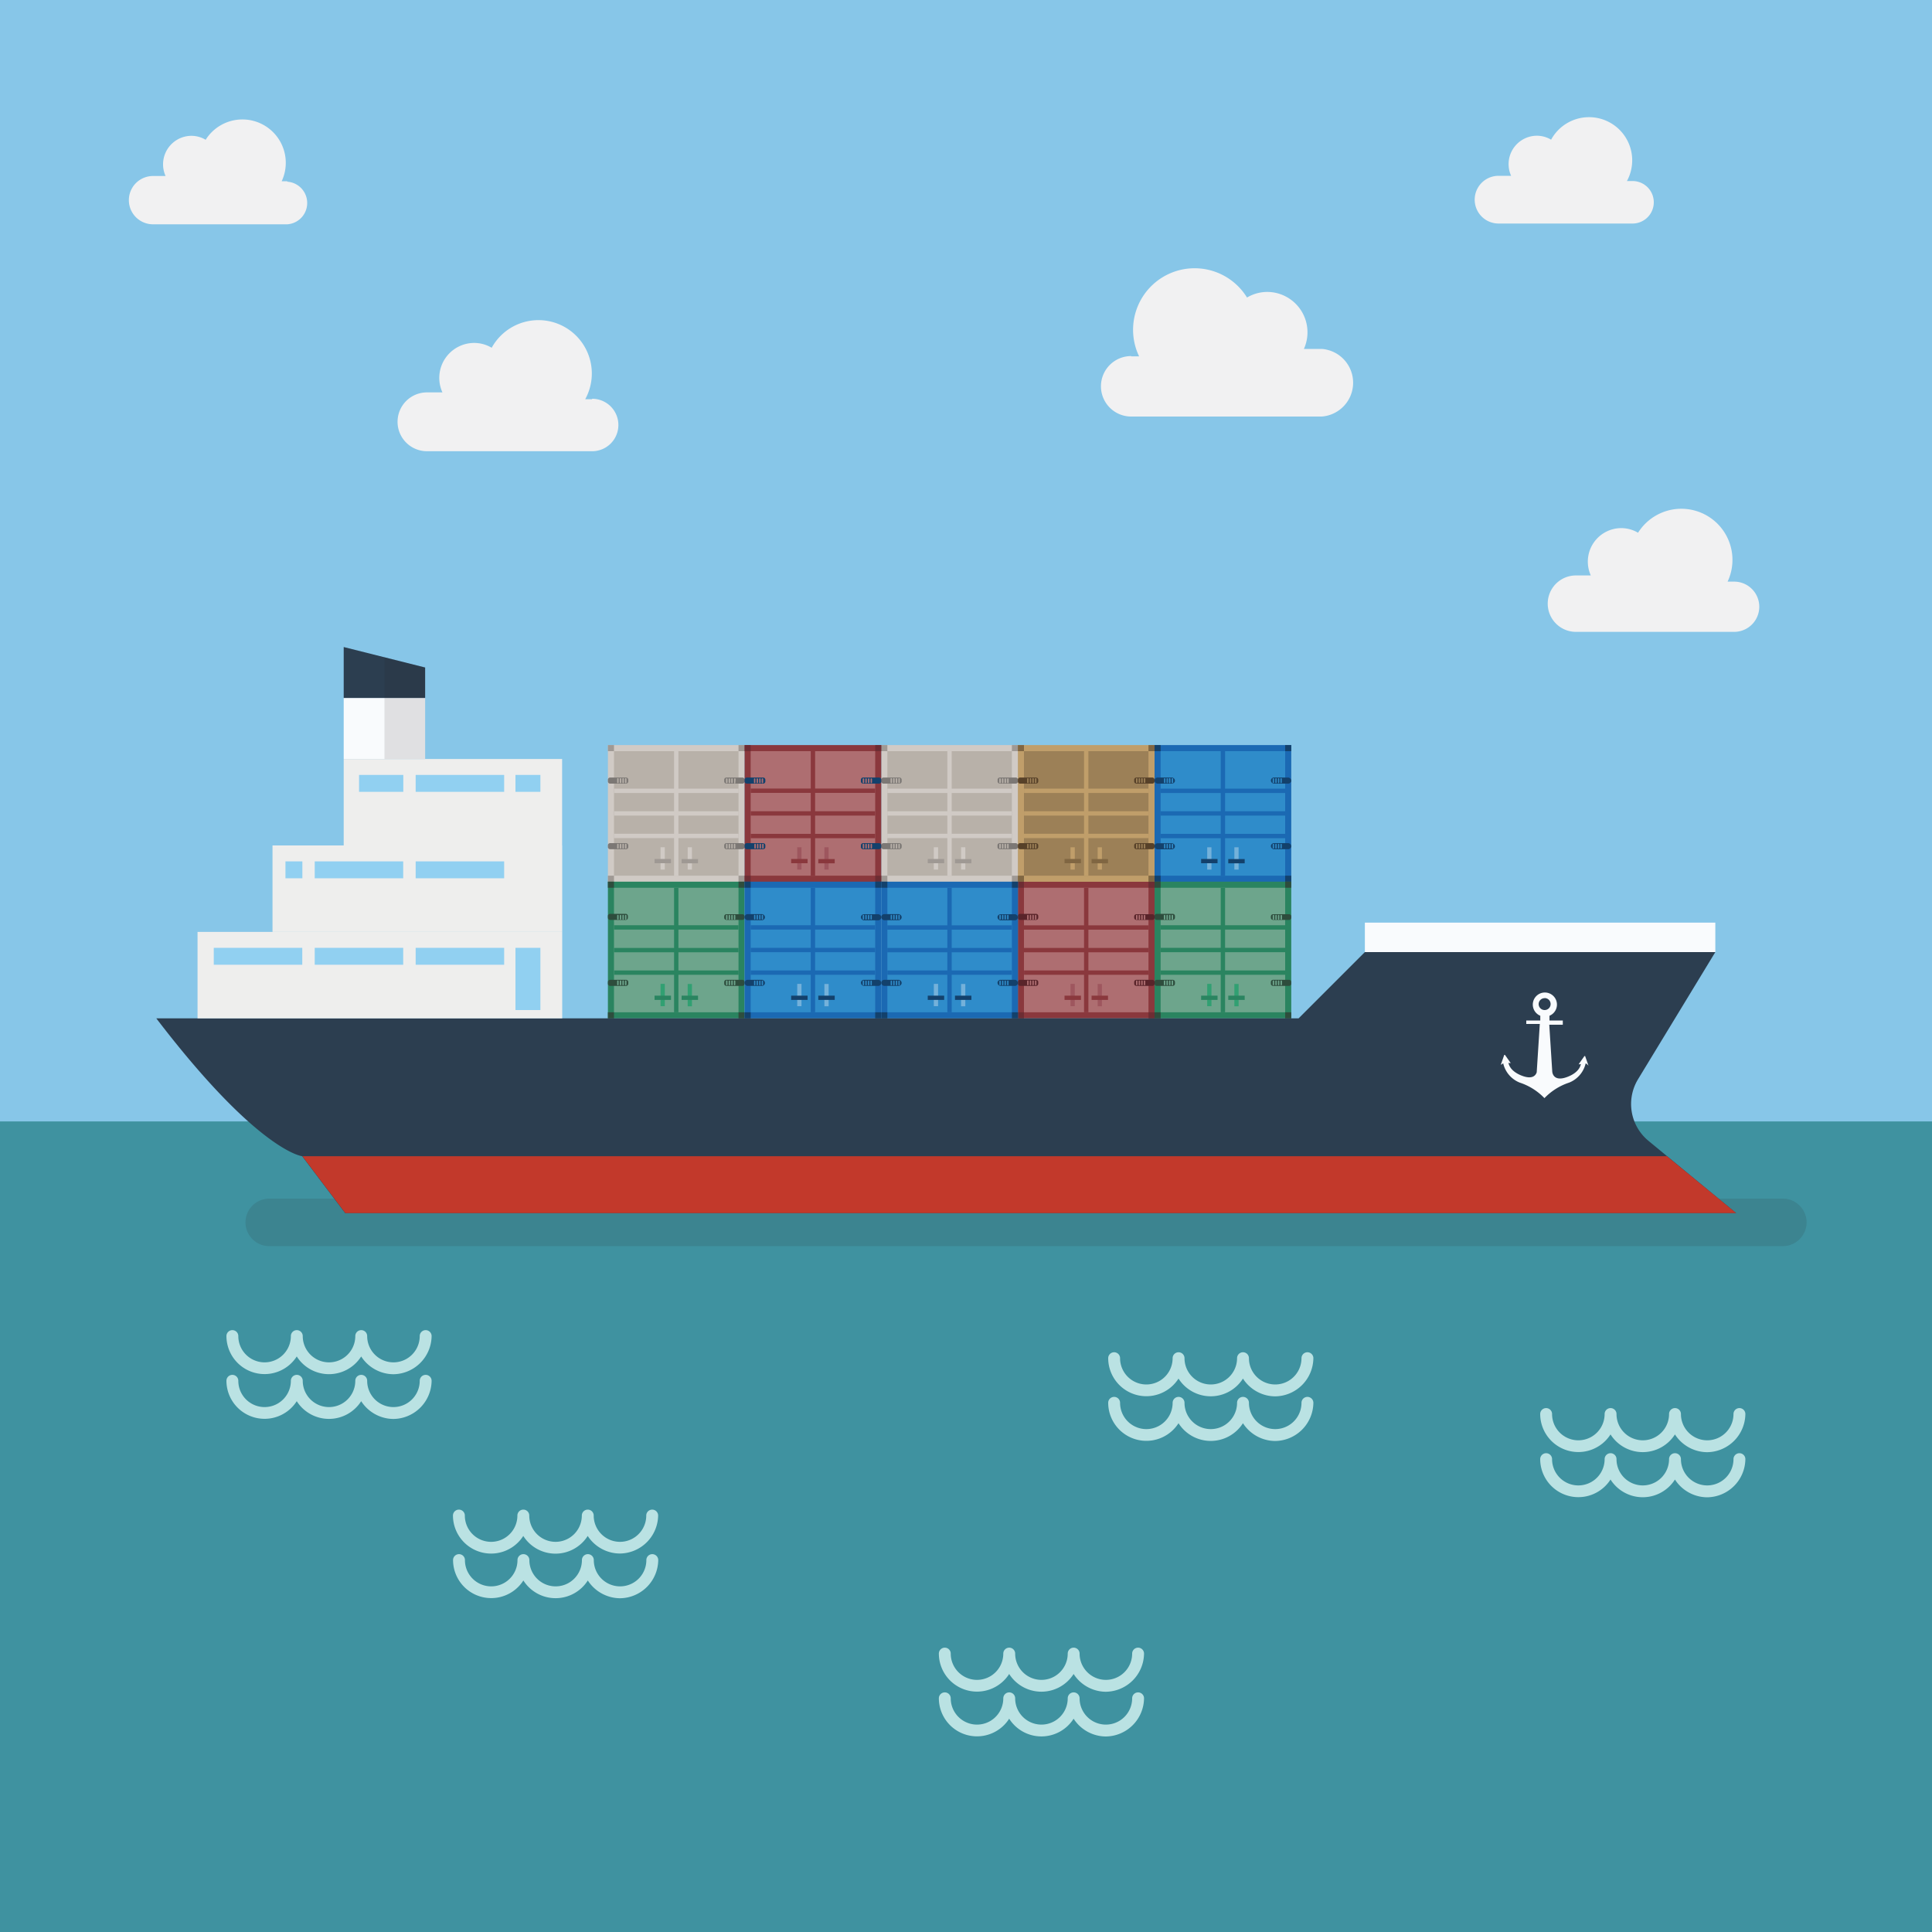 <svg id="レイヤー_1" data-name="レイヤー 1" xmlns="http://www.w3.org/2000/svg" viewBox="0 0 200 200"><defs><style>.cls-1{fill:#87c6e8;}.cls-2{fill:#3f92a0;}.cls-3{fill:#221f1f;opacity:0.12;}.cls-4{fill:#d0cac5;}.cls-5{fill:#b8b1a9;}.cls-6{fill:#9f9994;}.cls-7{fill:#7c7875;}.cls-8{fill:#8a383d;}.cls-9{fill:#ae6e71;}.cls-10{fill:#6d2d33;}.cls-11{fill:#13416c;}.cls-12{fill:#9e565e;}.cls-13{fill:#59242a;}.cls-14{fill:#c09e6a;}.cls-15{fill:#9c8057;}.cls-16{fill:#806642;}.cls-17{fill:#574129;}.cls-18{fill:#1b69b3;}.cls-19{fill:#2f8cca;}.cls-20{fill:#74b1da;}.cls-21{fill:#2a8460;}.cls-22{fill:#6da58c;}.cls-23{fill:#2e4d3d;}.cls-24{fill:#31a072;}.cls-25{fill:#2c3e50;}.cls-26{fill:#c2392b;}.cls-27{fill:#f9fbfd;}.cls-28{fill:#eeeeed;}.cls-29{fill:#91d0f1;}.cls-30{fill:#bae2e3;}.cls-31{fill:#f1f1f2;}</style></defs><title>carrier</title><rect class="cls-1" width="200" height="200"/><rect class="cls-2" y="116.09" width="200" height="83.91"/><path class="cls-3" d="M27.87,129H184.56a2.47,2.47,0,0,0,2.46-2.46h0a2.47,2.47,0,0,0-2.46-2.46H27.87a2.47,2.47,0,0,0-2.46,2.46h0A2.47,2.47,0,0,0,27.87,129Z"/><rect class="cls-4" x="62.93" y="77.13" width="14.15" height="14.15"/><rect class="cls-5" x="63.56" y="77.76" width="12.89" height="12.89"/><rect class="cls-4" x="69.78" y="77.76" width="0.45" height="12.89"/><rect class="cls-4" x="69.78" y="77.76" width="0.45" height="12.89" transform="translate(-14.19 154.21) rotate(-90)"/><rect class="cls-4" x="69.78" y="75.42" width="0.45" height="12.89" transform="translate(-11.85 151.87) rotate(-90)"/><rect class="cls-4" x="69.78" y="80.1" width="0.45" height="12.89" transform="translate(156.55 16.53) rotate(90)"/><rect class="cls-6" x="76.45" y="90.65" width="0.63" height="0.63"/><rect class="cls-6" x="62.93" y="77.13" width="0.63" height="0.63"/><rect class="cls-6" x="76.45" y="77.13" width="0.63" height="0.63"/><rect class="cls-6" x="62.93" y="90.65" width="0.63" height="0.63"/><path class="cls-7" d="M76.85,80.49H75.2a.23.23,0,0,0-.23.23v.17a.23.23,0,0,0,.23.23h1.65a.23.23,0,0,0,.23-.23v-.17A.23.23,0,0,0,76.85,80.49ZM75.31,81a.07.07,0,0,1-.15,0v-.35a.07.07,0,0,1,.15,0Zm.27,0a.07.07,0,0,1-.15,0v-.35a.07.07,0,0,1,.15,0Zm.27,0a.07.07,0,0,1-.15,0v-.35a.07.07,0,0,1,.15,0Zm.27,0A.07.07,0,1,1,76,81v-.35a.07.07,0,1,1,.15,0Z"/><path class="cls-7" d="M77.08,87.68v-.17a.23.23,0,0,0-.23-.23H75.2a.23.23,0,0,0-.23.23v.17a.23.23,0,0,0,.23.23h1.65A.23.23,0,0,0,77.08,87.68Zm-1.77.09a.07.07,0,0,1-.15,0v-.35a.07.07,0,0,1,.15,0Zm.27,0a.07.07,0,0,1-.15,0v-.35a.07.07,0,0,1,.15,0Zm.27,0a.07.07,0,0,1-.15,0v-.35a.07.07,0,0,1,.15,0Zm.27,0a.07.07,0,1,1-.15,0v-.35a.07.07,0,0,1,.15,0Z"/><path class="cls-7" d="M62.93,80.72v.17a.23.23,0,0,0,.23.23h1.65a.23.23,0,0,0,.23-.23v-.17a.23.23,0,0,0-.23-.23H63.16A.23.23,0,0,0,62.93,80.72Zm1.77-.09a.07.07,0,0,1,.15,0V81a.07.07,0,0,1-.15,0Zm-.27,0a.07.07,0,0,1,.15,0V81a.07.07,0,0,1-.15,0Zm-.27,0a.07.07,0,0,1,.15,0V81a.07.07,0,0,1-.15,0Zm-.27,0a.07.07,0,1,1,.15,0V81a.07.07,0,1,1-.15,0Z"/><path class="cls-7" d="M63.16,87.91h1.65a.23.23,0,0,0,.23-.23v-.17a.23.23,0,0,0-.23-.23H63.16a.23.23,0,0,0-.23.23v.17A.23.23,0,0,0,63.16,87.91Zm1.54-.49a.07.07,0,0,1,.15,0v.35a.07.07,0,0,1-.15,0Zm-.27,0a.07.07,0,0,1,.15,0v.35a.07.07,0,0,1-.15,0Zm-.27,0a.07.07,0,0,1,.15,0v.35a.07.07,0,0,1-.15,0Zm-.27,0a.07.07,0,0,1,.15,0v.35a.07.07,0,1,1-.15,0Z"/><rect class="cls-4" x="71.19" y="87.71" width="0.44" height="2.31"/><rect class="cls-6" x="70.56" y="88.93" width="1.7" height="0.44"/><rect class="cls-4" x="68.39" y="87.71" width="0.44" height="2.31" transform="translate(137.21 177.73) rotate(180)"/><rect class="cls-6" x="67.75" y="88.93" width="1.7" height="0.44" transform="translate(137.21 178.29) rotate(180)"/><rect class="cls-4" x="91.23" y="77.13" width="14.15" height="14.15"/><rect class="cls-5" x="91.86" y="77.76" width="12.89" height="12.89"/><rect class="cls-4" x="98.07" y="77.76" width="0.45" height="12.89"/><rect class="cls-4" x="98.07" y="77.76" width="0.45" height="12.89" transform="translate(14.1 182.5) rotate(-90)"/><rect class="cls-4" x="98.07" y="75.42" width="0.45" height="12.89" transform="translate(16.44 180.16) rotate(-90)"/><rect class="cls-4" x="98.07" y="80.1" width="0.45" height="12.89" transform="translate(184.84 -11.76) rotate(90)"/><rect class="cls-6" x="104.75" y="90.65" width="0.63" height="0.63"/><rect class="cls-6" x="91.23" y="77.13" width="0.63" height="0.63"/><rect class="cls-6" x="104.75" y="77.13" width="0.63" height="0.63"/><rect class="cls-6" x="91.23" y="90.65" width="0.63" height="0.63"/><path class="cls-7" d="M105.15,80.49h-1.65a.23.23,0,0,0-.23.23v.17a.23.23,0,0,0,.23.23h1.65a.23.23,0,0,0,.23-.23v-.17A.23.23,0,0,0,105.15,80.49ZM103.6,81a.07.07,0,0,1-.15,0v-.35a.07.07,0,0,1,.15,0Zm.27,0a.07.07,0,0,1-.15,0v-.35a.07.07,0,0,1,.15,0Zm.27,0a.07.07,0,0,1-.15,0v-.35a.07.07,0,0,1,.15,0Zm.27,0a.07.07,0,1,1-.15,0v-.35a.07.07,0,1,1,.15,0Z"/><path class="cls-7" d="M105.37,87.68v-.17a.23.23,0,0,0-.23-.23h-1.65a.23.23,0,0,0-.23.23v.17a.23.23,0,0,0,.23.23h1.65A.23.23,0,0,0,105.37,87.68Zm-1.77.09a.07.07,0,0,1-.15,0v-.35a.07.07,0,0,1,.15,0Zm.27,0a.07.07,0,0,1-.15,0v-.35a.07.07,0,0,1,.15,0Zm.27,0a.07.07,0,0,1-.15,0v-.35a.07.07,0,0,1,.15,0Zm.27,0a.07.07,0,1,1-.15,0v-.35a.07.07,0,1,1,.15,0Z"/><path class="cls-7" d="M91.23,80.72v.17a.23.23,0,0,0,.23.23h1.65a.23.23,0,0,0,.23-.23v-.17a.23.23,0,0,0-.23-.23H91.46A.23.23,0,0,0,91.23,80.72ZM93,80.63a.07.07,0,0,1,.15,0V81A.07.07,0,0,1,93,81Zm-.27,0a.07.07,0,0,1,.15,0V81a.07.07,0,0,1-.15,0Zm-.27,0a.07.07,0,0,1,.15,0V81a.07.07,0,0,1-.15,0Zm-.27,0a.07.07,0,1,1,.15,0V81a.07.07,0,1,1-.15,0Z"/><path class="cls-7" d="M91.46,87.91h1.65a.23.23,0,0,0,.23-.23v-.17a.23.23,0,0,0-.23-.23H91.46a.23.23,0,0,0-.23.23v.17A.23.23,0,0,0,91.46,87.91ZM93,87.42a.07.07,0,0,1,.15,0v.35a.07.07,0,0,1-.15,0Zm-.27,0a.07.07,0,0,1,.15,0v.35a.07.07,0,0,1-.15,0Zm-.27,0a.07.07,0,0,1,.15,0v.35a.07.07,0,0,1-.15,0Zm-.27,0a.07.07,0,0,1,.15,0v.35a.07.07,0,1,1-.15,0Z"/><rect class="cls-4" x="99.49" y="87.71" width="0.44" height="2.31"/><rect class="cls-6" x="98.86" y="88.93" width="1.7" height="0.44"/><rect class="cls-4" x="96.68" y="87.71" width="0.44" height="2.31" transform="translate(193.79 177.73) rotate(180)"/><rect class="cls-6" x="96.05" y="88.93" width="1.7" height="0.44" transform="translate(193.79 178.29) rotate(180)"/><rect class="cls-8" x="77.08" y="77.13" width="14.15" height="14.15"/><rect class="cls-9" x="77.71" y="77.76" width="12.89" height="12.89"/><rect class="cls-8" x="83.93" y="77.76" width="0.45" height="12.89"/><rect class="cls-8" x="83.93" y="77.76" width="0.45" height="12.89" transform="translate(-0.05 168.36) rotate(-90)"/><rect class="cls-8" x="83.93" y="75.42" width="0.45" height="12.89" transform="translate(2.29 166.01) rotate(-90)"/><rect class="cls-8" x="83.93" y="80.1" width="0.45" height="12.89" transform="translate(170.7 2.39) rotate(90)"/><rect class="cls-10" x="90.6" y="90.65" width="0.63" height="0.63"/><rect class="cls-10" x="77.08" y="77.13" width="0.63" height="0.63"/><rect class="cls-10" x="90.6" y="77.13" width="0.63" height="0.63"/><rect class="cls-10" x="77.08" y="90.65" width="0.63" height="0.63"/><path class="cls-11" d="M91,80.49H89.35a.23.23,0,0,0-.23.23v.17a.23.23,0,0,0,.23.23H91a.23.23,0,0,0,.23-.23v-.17A.23.23,0,0,0,91,80.49ZM89.46,81a.07.07,0,0,1-.15,0v-.35a.07.07,0,0,1,.15,0Zm.27,0a.07.07,0,0,1-.15,0v-.35a.07.07,0,0,1,.15,0ZM90,81a.07.07,0,0,1-.15,0v-.35a.07.07,0,0,1,.15,0Zm.27,0a.07.07,0,1,1-.15,0v-.35a.07.07,0,1,1,.15,0Z"/><path class="cls-11" d="M91,87.28H89.35a.23.23,0,0,0-.23.23v.17a.23.23,0,0,0,.23.23H91a.23.23,0,0,0,.23-.23v-.17A.23.23,0,0,0,91,87.28Zm-1.54.49a.07.07,0,1,1-.15,0v-.35a.07.07,0,0,1,.15,0Zm.27,0a.07.07,0,1,1-.15,0v-.35a.07.07,0,0,1,.15,0Zm.27,0a.07.07,0,1,1-.15,0v-.35a.07.07,0,1,1,.15,0Zm.27,0a.07.07,0,1,1-.15,0v-.35a.07.07,0,1,1,.15,0Z"/><path class="cls-11" d="M79,80.49H77.31a.23.23,0,0,0-.23.23v.17a.23.23,0,0,0,.23.23H79a.23.23,0,0,0,.23-.23v-.17A.23.23,0,0,0,79,80.49ZM78.2,81a.07.07,0,0,1-.15,0v-.35a.07.07,0,0,1,.15,0Zm.27,0a.07.07,0,1,1-.15,0v-.35a.07.07,0,1,1,.15,0Zm.27,0a.07.07,0,1,1-.15,0v-.35a.07.07,0,1,1,.15,0ZM79,81a.07.07,0,0,1-.15,0v-.35a.07.07,0,0,1,.15,0Z"/><path class="cls-11" d="M79,87.28H77.31a.23.23,0,0,0-.23.23v.17a.23.23,0,0,0,.23.23H79a.23.23,0,0,0,.23-.23v-.17A.23.23,0,0,0,79,87.28Zm-.76.49a.07.07,0,1,1-.15,0v-.35a.07.07,0,0,1,.15,0Zm.27,0a.07.07,0,1,1-.15,0v-.35a.07.07,0,1,1,.15,0Zm.27,0a.07.07,0,1,1-.15,0v-.35a.07.07,0,1,1,.15,0Zm.27,0a.07.07,0,1,1-.15,0v-.35a.07.07,0,0,1,.15,0Z"/><rect class="cls-12" x="85.34" y="87.71" width="0.44" height="2.31"/><rect class="cls-8" x="84.71" y="88.93" width="1.7" height="0.44"/><rect class="cls-12" x="82.53" y="87.71" width="0.44" height="2.31" transform="translate(165.5 177.73) rotate(180)"/><rect class="cls-8" x="81.9" y="88.93" width="1.7" height="0.44" transform="translate(165.5 178.29) rotate(180)"/><rect class="cls-8" x="105.37" y="91.27" width="14.15" height="14.15"/><rect class="cls-9" x="106" y="91.9" width="12.89" height="12.89"/><rect class="cls-8" x="112.22" y="91.9" width="0.45" height="12.89"/><rect class="cls-8" x="112.22" y="91.9" width="0.45" height="12.89" transform="translate(14.1 210.8) rotate(-90)"/><rect class="cls-8" x="112.22" y="89.56" width="0.45" height="12.89" transform="translate(16.44 208.46) rotate(-90)"/><rect class="cls-8" x="112.22" y="94.24" width="0.45" height="12.89" transform="translate(213.14 -11.76) rotate(90)"/><rect class="cls-10" x="118.89" y="104.79" width="0.63" height="0.63"/><rect class="cls-10" x="105.37" y="91.27" width="0.63" height="0.63"/><rect class="cls-10" x="118.89" y="91.27" width="0.63" height="0.63"/><rect class="cls-10" x="105.37" y="104.79" width="0.63" height="0.63"/><path class="cls-13" d="M119.29,94.64h-1.65a.23.23,0,0,0-.23.23V95a.23.23,0,0,0,.23.23h1.65a.23.23,0,0,0,.23-.23v-.17A.23.23,0,0,0,119.29,94.64Zm-1.54.49a.07.07,0,0,1-.15,0v-.35a.07.07,0,0,1,.15,0Zm.27,0a.07.07,0,0,1-.15,0v-.35a.07.07,0,0,1,.15,0Zm.27,0a.07.07,0,0,1-.15,0v-.35a.07.07,0,0,1,.15,0Zm.27,0a.07.07,0,1,1-.15,0v-.35a.07.07,0,1,1,.15,0Z"/><path class="cls-13" d="M119.52,101.83v-.17a.23.23,0,0,0-.23-.23h-1.65a.23.23,0,0,0-.23.23v.17a.23.23,0,0,0,.23.23h1.65A.23.23,0,0,0,119.52,101.83Zm-1.77.09a.07.07,0,0,1-.15,0v-.35a.07.07,0,0,1,.15,0Zm.27,0a.07.07,0,0,1-.15,0v-.35a.07.07,0,0,1,.15,0Zm.27,0a.07.07,0,0,1-.15,0v-.35a.07.07,0,0,1,.15,0Zm.27,0a.07.07,0,1,1-.15,0v-.35a.07.07,0,1,1,.15,0Z"/><path class="cls-13" d="M105.37,94.87V95a.23.23,0,0,0,.23.23h1.65a.23.23,0,0,0,.23-.23v-.17a.23.23,0,0,0-.23-.23H105.6A.23.23,0,0,0,105.37,94.87Zm1.77-.09a.07.07,0,0,1,.15,0v.35a.07.07,0,0,1-.15,0Zm-.27,0a.07.07,0,0,1,.15,0v.35a.07.07,0,0,1-.15,0Zm-.27,0a.07.07,0,0,1,.15,0v.35a.07.07,0,0,1-.15,0Zm-.27,0a.07.07,0,0,1,.15,0v.35a.07.07,0,0,1-.15,0Z"/><path class="cls-13" d="M105.6,102.06h1.65a.23.23,0,0,0,.23-.23v-.17a.23.23,0,0,0-.23-.23H105.6a.23.23,0,0,0-.23.23v.17A.23.23,0,0,0,105.6,102.06Zm1.54-.49a.07.07,0,0,1,.15,0v.35a.07.07,0,0,1-.15,0Zm-.27,0a.07.07,0,0,1,.15,0v.35a.07.07,0,0,1-.15,0Zm-.27,0a.07.07,0,0,1,.15,0v.35a.07.07,0,0,1-.15,0Zm-.27,0a.07.07,0,1,1,.15,0v.35a.07.07,0,1,1-.15,0Z"/><rect class="cls-12" x="113.63" y="101.86" width="0.44" height="2.31"/><rect class="cls-8" x="113" y="103.07" width="1.7" height="0.44"/><rect class="cls-12" x="110.83" y="101.86" width="0.44" height="2.31" transform="translate(222.09 206.02) rotate(180)"/><rect class="cls-8" x="110.19" y="103.07" width="1.7" height="0.44" transform="translate(222.09 206.58) rotate(180)"/><rect class="cls-14" x="105.37" y="77.13" width="14.15" height="14.15"/><rect class="cls-15" x="106" y="77.76" width="12.89" height="12.89"/><rect class="cls-14" x="112.22" y="77.76" width="0.45" height="12.89"/><rect class="cls-14" x="112.22" y="77.76" width="0.45" height="12.89" transform="translate(28.25 196.65) rotate(-90)"/><rect class="cls-14" x="112.22" y="75.42" width="0.45" height="12.89" transform="translate(30.59 194.31) rotate(-90)"/><rect class="cls-14" x="112.22" y="80.1" width="0.45" height="12.89" transform="translate(198.99 -25.91) rotate(90)"/><rect class="cls-16" x="118.89" y="90.65" width="0.63" height="0.63"/><rect class="cls-16" x="105.37" y="77.13" width="0.63" height="0.63"/><rect class="cls-16" x="118.89" y="77.13" width="0.63" height="0.63"/><rect class="cls-16" x="105.37" y="90.65" width="0.63" height="0.63"/><path class="cls-17" d="M119.29,80.49h-1.65a.23.23,0,0,0-.23.23v.17a.23.23,0,0,0,.23.23h1.65a.23.23,0,0,0,.23-.23v-.17A.23.23,0,0,0,119.29,80.49Zm-1.54.49a.07.07,0,0,1-.15,0v-.35a.07.07,0,0,1,.15,0Zm.27,0a.07.07,0,0,1-.15,0v-.35a.07.07,0,0,1,.15,0Zm.27,0a.07.07,0,0,1-.15,0v-.35a.07.07,0,0,1,.15,0Zm.27,0a.07.07,0,1,1-.15,0v-.35a.07.07,0,1,1,.15,0Z"/><path class="cls-17" d="M119.52,87.68v-.17a.23.23,0,0,0-.23-.23h-1.65a.23.23,0,0,0-.23.23v.17a.23.23,0,0,0,.23.23h1.65A.23.23,0,0,0,119.52,87.68Zm-1.77.09a.07.07,0,0,1-.15,0v-.35a.07.07,0,0,1,.15,0Zm.27,0a.07.07,0,0,1-.15,0v-.35a.07.07,0,0,1,.15,0Zm.27,0a.07.07,0,0,1-.15,0v-.35a.07.07,0,0,1,.15,0Zm.27,0a.07.07,0,1,1-.15,0v-.35a.07.07,0,0,1,.15,0Z"/><path class="cls-17" d="M105.37,80.72v.17a.23.23,0,0,0,.23.23h1.65a.23.23,0,0,0,.23-.23v-.17a.23.23,0,0,0-.23-.23H105.6A.23.23,0,0,0,105.37,80.72Zm1.77-.09a.07.07,0,0,1,.15,0V81a.07.07,0,0,1-.15,0Zm-.27,0a.07.07,0,0,1,.15,0V81a.07.07,0,0,1-.15,0Zm-.27,0a.07.07,0,0,1,.15,0V81a.07.07,0,0,1-.15,0Zm-.27,0a.07.07,0,1,1,.15,0V81a.07.07,0,1,1-.15,0Z"/><path class="cls-17" d="M105.6,87.91h1.65a.23.23,0,0,0,.23-.23v-.17a.23.23,0,0,0-.23-.23H105.6a.23.23,0,0,0-.23.23v.17A.23.23,0,0,0,105.6,87.91Zm1.54-.49a.07.07,0,0,1,.15,0v.35a.07.07,0,0,1-.15,0Zm-.27,0a.07.07,0,0,1,.15,0v.35a.07.07,0,0,1-.15,0Zm-.27,0a.07.07,0,0,1,.15,0v.35a.07.07,0,0,1-.15,0Zm-.27,0a.07.07,0,0,1,.15,0v.35a.07.07,0,1,1-.15,0Z"/><rect class="cls-14" x="113.63" y="87.71" width="0.44" height="2.31"/><rect class="cls-16" x="113" y="88.93" width="1.7" height="0.44"/><rect class="cls-14" x="110.83" y="87.71" width="0.44" height="2.31" transform="translate(222.09 177.73) rotate(180)"/><rect class="cls-16" x="110.19" y="88.93" width="1.7" height="0.44" transform="translate(222.09 178.29) rotate(180)"/><rect class="cls-18" x="119.52" y="77.13" width="14.15" height="14.15"/><rect class="cls-19" x="120.15" y="77.76" width="12.89" height="12.89"/><rect class="cls-18" x="126.37" y="77.76" width="0.45" height="12.89"/><rect class="cls-18" x="126.37" y="77.76" width="0.45" height="12.89" transform="translate(42.39 210.8) rotate(-90)"/><rect class="cls-18" x="126.37" y="75.42" width="0.45" height="12.89" transform="translate(44.73 208.46) rotate(-90)"/><rect class="cls-18" x="126.37" y="80.1" width="0.45" height="12.89" transform="translate(213.14 -40.05) rotate(90)"/><rect class="cls-11" x="133.04" y="90.65" width="0.63" height="0.63"/><rect class="cls-11" x="119.52" y="77.13" width="0.63" height="0.63"/><rect class="cls-11" x="133.04" y="77.13" width="0.63" height="0.63"/><rect class="cls-11" x="119.52" y="90.65" width="0.63" height="0.63"/><rect class="cls-11" x="131.56" y="80.49" width="2.11" height="0.63" rx="0.31" ry="0.31"/><path class="cls-19" d="M131.82,80.56h0a.07.07,0,0,0-.07.07V81a.07.07,0,0,0,.07.07h0a.07.07,0,0,0,.07-.07v-.35A.07.07,0,0,0,131.82,80.56Z"/><path class="cls-19" d="M132.09,80.56h0a.07.07,0,0,0-.07.07V81a.07.07,0,0,0,.07.07h0a.07.07,0,0,0,.07-.07v-.35A.07.07,0,0,0,132.09,80.56Z"/><path class="cls-19" d="M132.36,80.56h0a.07.07,0,0,0-.07.07V81a.07.07,0,0,0,.07.07h0a.07.07,0,0,0,.07-.07v-.35A.07.07,0,0,0,132.36,80.56Z"/><path class="cls-19" d="M132.62,80.56h0a.07.07,0,0,0-.07.07V81a.07.07,0,0,0,.07.07h0a.07.07,0,0,0,.07-.07v-.35A.07.07,0,0,0,132.62,80.56Z"/><rect class="cls-11" x="131.56" y="87.28" width="2.11" height="0.63" rx="0.31" ry="0.31"/><path class="cls-19" d="M131.82,87.84h0a.07.07,0,0,1-.07-.07v-.35a.07.07,0,0,1,.07-.07h0a.07.07,0,0,1,.07.07v.35A.07.07,0,0,1,131.82,87.84Z"/><path class="cls-19" d="M132.09,87.84h0a.07.07,0,0,1-.07-.07v-.35a.07.07,0,0,1,.07-.07h0a.07.07,0,0,1,.07.07v.35A.07.07,0,0,1,132.09,87.84Z"/><path class="cls-19" d="M132.36,87.84h0a.07.07,0,0,1-.07-.07v-.35a.07.07,0,0,1,.07-.07h0a.07.07,0,0,1,.07.07v.35A.07.07,0,0,1,132.36,87.84Z"/><path class="cls-19" d="M132.62,87.84h0a.07.07,0,0,1-.07-.07v-.35a.07.07,0,0,1,.07-.07h0a.07.07,0,0,1,.07.07v.35A.07.07,0,0,1,132.62,87.84Z"/><rect class="cls-11" x="119.52" y="80.49" width="2.11" height="0.63" rx="0.31" ry="0.31" transform="translate(241.15 161.61) rotate(180)"/><path class="cls-19" d="M121.37,80.56h0a.07.07,0,0,1,.07.07V81a.07.07,0,0,1-.07.07h0a.07.07,0,0,1-.07-.07v-.35A.07.07,0,0,1,121.37,80.56Z"/><path class="cls-19" d="M121.1,80.56h0a.07.07,0,0,1,.07.07V81a.07.07,0,0,1-.07.07h0A.07.07,0,0,1,121,81v-.35A.07.07,0,0,1,121.1,80.56Z"/><path class="cls-19" d="M120.83,80.56h0a.07.07,0,0,1,.07.07V81a.07.07,0,0,1-.07.07h0a.07.07,0,0,1-.07-.07v-.35A.07.07,0,0,1,120.83,80.56Z"/><path class="cls-19" d="M120.57,80.56h0a.07.07,0,0,1,.07.07V81a.07.07,0,0,1-.07.07h0a.07.07,0,0,1-.07-.07v-.35A.07.07,0,0,1,120.57,80.56Z"/><rect class="cls-11" x="119.52" y="87.28" width="2.11" height="0.63" rx="0.31" ry="0.31" transform="translate(241.15 175.2) rotate(180)"/><path class="cls-19" d="M121.37,87.84h0a.07.07,0,0,0,.07-.07v-.35a.07.07,0,0,0-.07-.07h0a.07.07,0,0,0-.07.07v.35A.07.07,0,0,0,121.37,87.84Z"/><path class="cls-19" d="M121.1,87.84h0a.07.07,0,0,0,.07-.07v-.35a.07.07,0,0,0-.07-.07h0a.07.07,0,0,0-.07.07v.35A.07.07,0,0,0,121.1,87.84Z"/><path class="cls-19" d="M120.83,87.84h0a.07.07,0,0,0,.07-.07v-.35a.07.07,0,0,0-.07-.07h0a.07.07,0,0,0-.07.07v.35A.07.07,0,0,0,120.83,87.84Z"/><path class="cls-19" d="M120.57,87.84h0a.07.07,0,0,0,.07-.07v-.35a.07.07,0,0,0-.07-.07h0a.07.07,0,0,0-.07.07v.35A.07.07,0,0,0,120.57,87.84Z"/><rect class="cls-20" x="127.78" y="87.71" width="0.44" height="2.31"/><rect class="cls-11" x="127.15" y="88.93" width="1.7" height="0.44"/><rect class="cls-20" x="124.97" y="87.71" width="0.44" height="2.31" transform="translate(250.38 177.73) rotate(180)"/><rect class="cls-11" x="124.34" y="88.93" width="1.7" height="0.44" transform="translate(250.38 178.29) rotate(180)"/><rect class="cls-21" x="62.93" y="91.27" width="14.15" height="14.15"/><rect class="cls-22" x="63.56" y="91.9" width="12.89" height="12.89"/><rect class="cls-21" x="69.78" y="91.9" width="0.45" height="12.89"/><rect class="cls-21" x="69.78" y="91.9" width="0.45" height="12.89" transform="translate(-28.34 168.36) rotate(-90)"/><rect class="cls-21" x="69.78" y="89.56" width="0.45" height="12.89" transform="translate(-26 166.01) rotate(-90)"/><rect class="cls-21" x="69.78" y="94.24" width="0.45" height="12.89" transform="translate(170.7 30.68) rotate(90)"/><rect class="cls-23" x="76.45" y="104.79" width="0.63" height="0.63"/><rect class="cls-23" x="62.93" y="91.27" width="0.63" height="0.63"/><rect class="cls-23" x="76.45" y="91.27" width="0.63" height="0.63"/><rect class="cls-23" x="62.93" y="104.79" width="0.63" height="0.63"/><path class="cls-23" d="M76.85,94.64H75.2a.23.23,0,0,0-.23.23V95a.23.23,0,0,0,.23.23h1.65a.23.23,0,0,0,.23-.23v-.17A.23.23,0,0,0,76.85,94.64Zm-1.54.49a.07.07,0,0,1-.15,0v-.35a.07.07,0,0,1,.15,0Zm.27,0a.07.07,0,0,1-.15,0v-.35a.07.07,0,0,1,.15,0Zm.27,0a.07.07,0,0,1-.15,0v-.35a.07.07,0,0,1,.15,0Zm.27,0a.07.07,0,0,1-.15,0v-.35a.07.07,0,0,1,.15,0Z"/><path class="cls-23" d="M77.08,101.83v-.17a.23.23,0,0,0-.23-.23H75.2a.23.23,0,0,0-.23.23v.17a.23.23,0,0,0,.23.23h1.65A.23.23,0,0,0,77.08,101.83Zm-1.77.09a.07.07,0,0,1-.15,0v-.35a.07.07,0,0,1,.15,0Zm.27,0a.07.07,0,0,1-.15,0v-.35a.07.07,0,0,1,.15,0Zm.27,0a.07.07,0,0,1-.15,0v-.35a.07.07,0,0,1,.15,0Zm.27,0a.07.07,0,1,1-.15,0v-.35a.07.07,0,1,1,.15,0Z"/><path class="cls-23" d="M62.93,94.87V95a.23.23,0,0,0,.23.23h1.65A.23.23,0,0,0,65,95v-.17a.23.23,0,0,0-.23-.23H63.16A.23.23,0,0,0,62.93,94.87Zm1.77-.09a.07.07,0,0,1,.15,0v.35a.07.07,0,0,1-.15,0Zm-.27,0a.07.07,0,0,1,.15,0v.35a.07.07,0,0,1-.15,0Zm-.27,0a.07.07,0,0,1,.15,0v.35a.07.07,0,0,1-.15,0Zm-.27,0a.07.07,0,0,1,.15,0v.35a.07.07,0,0,1-.15,0Z"/><path class="cls-23" d="M63.16,102.06h1.65a.23.23,0,0,0,.23-.23v-.17a.23.23,0,0,0-.23-.23H63.16a.23.23,0,0,0-.23.23v.17A.23.23,0,0,0,63.16,102.06Zm1.54-.49a.07.07,0,0,1,.15,0v.35a.07.07,0,0,1-.15,0Zm-.27,0a.07.07,0,0,1,.15,0v.35a.07.07,0,0,1-.15,0Zm-.27,0a.07.07,0,0,1,.15,0v.35a.07.07,0,0,1-.15,0Zm-.27,0a.07.07,0,1,1,.15,0v.35a.07.07,0,1,1-.15,0Z"/><rect class="cls-24" x="71.19" y="101.86" width="0.44" height="2.31"/><rect class="cls-21" x="70.56" y="103.07" width="1.7" height="0.44"/><rect class="cls-24" x="68.39" y="101.86" width="0.44" height="2.31" transform="translate(137.21 206.02) rotate(180)"/><rect class="cls-21" x="67.75" y="103.07" width="1.7" height="0.44" transform="translate(137.21 206.58) rotate(180)"/><rect class="cls-21" x="119.52" y="91.27" width="14.15" height="14.15"/><rect class="cls-22" x="120.15" y="91.9" width="12.89" height="12.89"/><rect class="cls-21" x="126.37" y="91.9" width="0.45" height="12.89"/><rect class="cls-21" x="126.37" y="91.9" width="0.45" height="12.89" transform="translate(28.25 224.94) rotate(-90)"/><rect class="cls-21" x="126.37" y="89.56" width="0.45" height="12.89" transform="translate(30.59 222.6) rotate(-90)"/><rect class="cls-21" x="126.37" y="94.24" width="0.45" height="12.89" transform="translate(227.28 -25.91) rotate(90)"/><rect class="cls-23" x="133.04" y="104.79" width="0.63" height="0.63"/><rect class="cls-23" x="119.52" y="91.27" width="0.63" height="0.63"/><rect class="cls-23" x="133.04" y="91.27" width="0.63" height="0.63"/><rect class="cls-23" x="119.52" y="104.79" width="0.63" height="0.63"/><path class="cls-23" d="M133.44,94.64h-1.65a.23.23,0,0,0-.23.23V95a.23.23,0,0,0,.23.23h1.65a.23.23,0,0,0,.23-.23v-.17A.23.23,0,0,0,133.44,94.64Zm-1.54.49a.07.07,0,0,1-.15,0v-.35a.07.07,0,0,1,.15,0Zm.27,0a.07.07,0,0,1-.15,0v-.35a.07.07,0,0,1,.15,0Zm.27,0a.07.07,0,0,1-.15,0v-.35a.07.07,0,0,1,.15,0Zm.27,0a.07.07,0,0,1-.15,0v-.35a.07.07,0,0,1,.15,0Z"/><path class="cls-23" d="M133.67,101.83v-.17a.23.23,0,0,0-.23-.23h-1.65a.23.23,0,0,0-.23.23v.17a.23.23,0,0,0,.23.23h1.65A.23.23,0,0,0,133.67,101.83Zm-1.77.09a.07.07,0,0,1-.15,0v-.35a.07.07,0,0,1,.15,0Zm.27,0a.07.07,0,0,1-.15,0v-.35a.07.07,0,0,1,.15,0Zm.27,0a.07.07,0,0,1-.15,0v-.35a.07.07,0,0,1,.15,0Zm.27,0a.07.07,0,1,1-.15,0v-.35a.07.07,0,1,1,.15,0Z"/><path class="cls-23" d="M119.52,94.87V95a.23.23,0,0,0,.23.23h1.65a.23.23,0,0,0,.23-.23v-.17a.23.23,0,0,0-.23-.23h-1.65A.23.23,0,0,0,119.52,94.87Zm1.77-.09a.07.07,0,0,1,.15,0v.35a.07.07,0,0,1-.15,0Zm-.27,0a.07.07,0,0,1,.15,0v.35a.07.07,0,0,1-.15,0Zm-.27,0a.07.07,0,0,1,.15,0v.35a.07.07,0,0,1-.15,0Zm-.27,0a.07.07,0,0,1,.15,0v.35a.07.07,0,0,1-.15,0Z"/><path class="cls-23" d="M119.75,102.06h1.65a.23.23,0,0,0,.23-.23v-.17a.23.23,0,0,0-.23-.23h-1.65a.23.23,0,0,0-.23.23v.17A.23.23,0,0,0,119.75,102.06Zm1.54-.49a.07.07,0,0,1,.15,0v.35a.07.07,0,0,1-.15,0Zm-.27,0a.07.07,0,0,1,.15,0v.35a.07.07,0,0,1-.15,0Zm-.27,0a.07.07,0,0,1,.15,0v.35a.07.07,0,0,1-.15,0Zm-.27,0a.07.07,0,1,1,.15,0v.35a.07.07,0,1,1-.15,0Z"/><rect class="cls-24" x="127.78" y="101.86" width="0.44" height="2.31"/><rect class="cls-21" x="127.15" y="103.07" width="1.7" height="0.44"/><rect class="cls-24" x="124.97" y="101.86" width="0.44" height="2.31" transform="translate(250.38 206.02) rotate(180)"/><rect class="cls-21" x="124.34" y="103.07" width="1.7" height="0.44" transform="translate(250.38 206.58) rotate(180)"/><rect class="cls-18" x="77.08" y="91.27" width="14.15" height="14.15"/><rect class="cls-19" x="77.71" y="91.9" width="12.89" height="12.89"/><rect class="cls-18" x="83.93" y="91.9" width="0.45" height="12.89"/><rect class="cls-18" x="83.93" y="91.9" width="0.45" height="12.89" transform="translate(-14.19 182.5) rotate(-90)"/><rect class="cls-18" x="83.93" y="89.56" width="0.45" height="12.89" transform="translate(-11.85 180.16) rotate(-90)"/><rect class="cls-18" x="83.93" y="94.24" width="0.45" height="12.89" transform="translate(184.84 16.53) rotate(90)"/><rect class="cls-11" x="90.6" y="104.79" width="0.63" height="0.63"/><rect class="cls-11" x="77.08" y="91.27" width="0.63" height="0.63"/><rect class="cls-11" x="90.6" y="91.27" width="0.63" height="0.63"/><rect class="cls-11" x="77.08" y="104.79" width="0.63" height="0.63"/><rect class="cls-11" x="89.12" y="94.64" width="2.11" height="0.63" rx="0.31" ry="0.31"/><path class="cls-19" d="M89.38,94.7h0a.07.07,0,0,0-.07.07v.35a.07.07,0,0,0,.07.07h0a.07.07,0,0,0,.07-.07v-.35A.07.07,0,0,0,89.38,94.7Z"/><path class="cls-19" d="M89.65,94.7h0a.07.07,0,0,0-.07.07v.35a.07.07,0,0,0,.07.07h0a.07.07,0,0,0,.07-.07v-.35A.07.07,0,0,0,89.65,94.7Z"/><path class="cls-19" d="M89.92,94.7h0a.07.07,0,0,0-.07.07v.35a.07.07,0,0,0,.07.07h0a.07.07,0,0,0,.07-.07v-.35A.07.07,0,0,0,89.92,94.7Z"/><path class="cls-19" d="M90.18,94.7h0a.07.07,0,0,0-.07.07v.35a.07.07,0,0,0,.07.07h0a.07.07,0,0,0,.07-.07v-.35A.07.07,0,0,0,90.18,94.7Z"/><rect class="cls-11" x="89.12" y="101.43" width="2.11" height="0.63" rx="0.31" ry="0.31"/><path class="cls-19" d="M89.38,102h0a.07.07,0,0,1-.07-.07v-.35a.07.07,0,0,1,.07-.07h0a.07.07,0,0,1,.07.07v.35A.07.07,0,0,1,89.38,102Z"/><path class="cls-19" d="M89.65,102h0a.07.07,0,0,1-.07-.07v-.35a.07.07,0,0,1,.07-.07h0a.07.07,0,0,1,.07.07v.35A.07.07,0,0,1,89.65,102Z"/><path class="cls-19" d="M89.92,102h0a.07.07,0,0,1-.07-.07v-.35a.07.07,0,0,1,.07-.07h0a.07.07,0,0,1,.07.07v.35A.07.07,0,0,1,89.92,102Z"/><path class="cls-19" d="M90.18,102h0a.07.07,0,0,1-.07-.07v-.35a.07.07,0,0,1,.07-.07h0a.07.07,0,0,1,.07.07v.35A.07.07,0,0,1,90.18,102Z"/><rect class="cls-11" x="77.08" y="94.64" width="2.11" height="0.63" rx="0.31" ry="0.31" transform="translate(156.27 189.9) rotate(-180)"/><path class="cls-19" d="M78.92,94.7h0a.07.07,0,0,1,.07.07v.35a.07.07,0,0,1-.07.07h0a.07.07,0,0,1-.07-.07v-.35A.07.07,0,0,1,78.92,94.7Z"/><path class="cls-19" d="M78.66,94.7h0a.07.07,0,0,1,.07.07v.35a.07.07,0,0,1-.07.07h0a.07.07,0,0,1-.07-.07v-.35A.07.07,0,0,1,78.66,94.7Z"/><path class="cls-19" d="M78.39,94.7h0a.07.07,0,0,1,.07.07v.35a.07.07,0,0,1-.07.07h0a.07.07,0,0,1-.07-.07v-.35A.07.07,0,0,1,78.39,94.7Z"/><path class="cls-19" d="M78.13,94.7h0a.07.07,0,0,1,.07.07v.35a.07.07,0,0,1-.07.07h0a.07.07,0,0,1-.07-.07v-.35A.07.07,0,0,1,78.13,94.7Z"/><rect class="cls-11" x="77.08" y="101.43" width="2.11" height="0.63" rx="0.31" ry="0.31" transform="translate(156.27 203.49) rotate(-180)"/><path class="cls-19" d="M78.92,102h0a.07.07,0,0,0,.07-.07v-.35a.07.07,0,0,0-.07-.07h0a.07.07,0,0,0-.07.07v.35A.07.07,0,0,0,78.92,102Z"/><path class="cls-19" d="M78.66,102h0a.07.07,0,0,0,.07-.07v-.35a.07.07,0,0,0-.07-.07h0a.07.07,0,0,0-.07.07v.35A.07.07,0,0,0,78.66,102Z"/><path class="cls-19" d="M78.39,102h0a.07.07,0,0,0,.07-.07v-.35a.07.07,0,0,0-.07-.07h0a.07.07,0,0,0-.07.07v.35A.07.07,0,0,0,78.39,102Z"/><path class="cls-19" d="M78.13,102h0a.07.07,0,0,0,.07-.07v-.35a.07.07,0,0,0-.07-.07h0a.07.07,0,0,0-.07.07v.35A.07.07,0,0,0,78.13,102Z"/><rect class="cls-20" x="85.34" y="101.86" width="0.44" height="2.31"/><rect class="cls-11" x="84.71" y="103.07" width="1.7" height="0.44"/><rect class="cls-20" x="82.53" y="101.86" width="0.44" height="2.31" transform="translate(165.5 206.02) rotate(180)"/><rect class="cls-11" x="81.9" y="103.07" width="1.7" height="0.44" transform="translate(165.5 206.58) rotate(180)"/><rect class="cls-18" x="91.23" y="91.27" width="14.15" height="14.15"/><rect class="cls-19" x="91.86" y="91.9" width="12.89" height="12.89"/><rect class="cls-18" x="98.07" y="91.9" width="0.45" height="12.89"/><rect class="cls-18" x="98.07" y="91.9" width="0.45" height="12.89" transform="translate(-0.05 196.65) rotate(-90)"/><rect class="cls-18" x="98.07" y="89.56" width="0.45" height="12.89" transform="translate(2.29 194.31) rotate(-90)"/><rect class="cls-18" x="98.07" y="94.24" width="0.45" height="12.89" transform="translate(198.99 2.39) rotate(90)"/><rect class="cls-11" x="104.75" y="104.79" width="0.63" height="0.63"/><rect class="cls-11" x="91.23" y="91.27" width="0.63" height="0.63"/><rect class="cls-11" x="104.75" y="91.27" width="0.63" height="0.63"/><rect class="cls-11" x="91.23" y="104.79" width="0.63" height="0.63"/><rect class="cls-11" x="103.26" y="94.64" width="2.11" height="0.63" rx="0.31" ry="0.31"/><path class="cls-19" d="M103.53,94.7h0a.07.07,0,0,0-.07.07v.35a.07.07,0,0,0,.07.07h0a.07.07,0,0,0,.07-.07v-.35A.07.07,0,0,0,103.53,94.7Z"/><path class="cls-19" d="M103.8,94.7h0a.07.07,0,0,0-.07.07v.35a.07.07,0,0,0,.07.07h0a.07.07,0,0,0,.07-.07v-.35A.07.07,0,0,0,103.8,94.7Z"/><path class="cls-19" d="M104.06,94.7h0a.07.07,0,0,0-.07.07v.35a.07.07,0,0,0,.07.07h0a.07.07,0,0,0,.07-.07v-.35A.07.07,0,0,0,104.06,94.7Z"/><path class="cls-19" d="M104.33,94.7h0a.07.07,0,0,0-.07.07v.35a.07.07,0,0,0,.07.07h0a.07.07,0,0,0,.07-.07v-.35A.07.07,0,0,0,104.33,94.7Z"/><rect class="cls-11" x="103.26" y="101.43" width="2.11" height="0.63" rx="0.31" ry="0.31"/><path class="cls-19" d="M103.53,102h0a.07.07,0,0,1-.07-.07v-.35a.07.07,0,0,1,.07-.07h0a.07.07,0,0,1,.07.07v.35A.07.07,0,0,1,103.53,102Z"/><path class="cls-19" d="M103.8,102h0a.07.07,0,0,1-.07-.07v-.35a.07.07,0,0,1,.07-.07h0a.07.07,0,0,1,.07.07v.35A.07.07,0,0,1,103.8,102Z"/><path class="cls-19" d="M104.06,102h0a.07.07,0,0,1-.07-.07v-.35a.07.07,0,0,1,.07-.07h0a.07.07,0,0,1,.07.07v.35A.07.07,0,0,1,104.06,102Z"/><path class="cls-19" d="M104.33,102h0a.07.07,0,0,1-.07-.07v-.35a.07.07,0,0,1,.07-.07h0a.07.07,0,0,1,.07.07v.35A.07.07,0,0,1,104.33,102Z"/><rect class="cls-11" x="91.23" y="94.64" width="2.11" height="0.63" rx="0.31" ry="0.31" transform="translate(184.57 189.9) rotate(-180)"/><path class="cls-19" d="M93.07,94.7h0a.07.07,0,0,1,.07.07v.35a.07.07,0,0,1-.07.07h0a.07.07,0,0,1-.07-.07v-.35A.07.07,0,0,1,93.07,94.7Z"/><path class="cls-19" d="M92.81,94.7h0a.07.07,0,0,1,.07.07v.35a.07.07,0,0,1-.07.07h0a.07.07,0,0,1-.07-.07v-.35A.07.07,0,0,1,92.81,94.7Z"/><path class="cls-19" d="M92.54,94.7h0a.07.07,0,0,1,.07.07v.35a.07.07,0,0,1-.07.07h0a.07.07,0,0,1-.07-.07v-.35A.07.07,0,0,1,92.54,94.7Z"/><path class="cls-19" d="M92.27,94.7h0a.07.07,0,0,1,.07.07v.35a.07.07,0,0,1-.07.07h0a.07.07,0,0,1-.07-.07v-.35A.07.07,0,0,1,92.27,94.7Z"/><rect class="cls-11" x="91.23" y="101.43" width="2.11" height="0.63" rx="0.31" ry="0.31" transform="translate(184.57 203.49) rotate(180)"/><path class="cls-19" d="M93.07,102h0a.07.07,0,0,0,.07-.07v-.35a.07.07,0,0,0-.07-.07h0a.07.07,0,0,0-.07.07v.35A.07.07,0,0,0,93.07,102Z"/><path class="cls-19" d="M92.81,102h0a.07.07,0,0,0,.07-.07v-.35a.07.07,0,0,0-.07-.07h0a.07.07,0,0,0-.07.07v.35A.07.07,0,0,0,92.81,102Z"/><path class="cls-19" d="M92.54,102h0a.07.07,0,0,0,.07-.07v-.35a.07.07,0,0,0-.07-.07h0a.07.07,0,0,0-.07.07v.35A.07.07,0,0,0,92.54,102Z"/><path class="cls-19" d="M92.27,102h0a.07.07,0,0,0,.07-.07v-.35a.07.07,0,0,0-.07-.07h0a.07.07,0,0,0-.07.07v.35A.07.07,0,0,0,92.27,102Z"/><rect class="cls-20" x="99.49" y="101.86" width="0.44" height="2.31"/><rect class="cls-11" x="98.86" y="103.07" width="1.7" height="0.44"/><rect class="cls-20" x="96.68" y="101.86" width="0.44" height="2.31" transform="translate(193.79 206.02) rotate(180)"/><rect class="cls-11" x="96.05" y="103.07" width="1.7" height="0.44" transform="translate(193.79 206.58) rotate(180)"/><path class="cls-25" d="M179.73,125.58h-144l-4.45-5.89s-4.55-.47-15.1-14.27H134.43l6.86-6.86h36.28l-8,13.16a4.94,4.94,0,0,0,1.08,6.38l1.93,1.59Z"/><polygon class="cls-26" points="179.73 125.58 35.75 125.58 31.3 119.69 172.56 119.69 179.73 125.58"/><rect class="cls-27" x="141.29" y="95.51" width="36.28" height="3.05"/><rect class="cls-28" x="20.45" y="96.47" width="37.75" height="8.95"/><rect class="cls-29" x="22.13" y="98.12" width="9.16" height="1.75"/><rect class="cls-29" x="32.58" y="98.12" width="9.16" height="1.75"/><rect class="cls-29" x="43.03" y="98.12" width="9.16" height="1.75"/><rect class="cls-28" x="28.21" y="87.52" width="29.99" height="8.95"/><rect class="cls-29" x="32.58" y="89.17" width="9.16" height="1.75"/><rect class="cls-29" x="29.55" y="89.17" width="1.75" height="1.75"/><rect class="cls-29" x="43.03" y="89.17" width="9.16" height="1.75"/><rect class="cls-28" x="35.58" y="78.57" width="22.61" height="8.95"/><rect class="cls-29" x="37.17" y="80.22" width="4.58" height="1.75"/><rect class="cls-29" x="53.36" y="80.22" width="2.58" height="1.75"/><rect class="cls-29" x="43.03" y="80.22" width="9.16" height="1.75"/><rect class="cls-29" x="53.36" y="98.12" width="2.58" height="6.44"/><rect class="cls-27" x="35.58" y="72.25" width="8.43" height="6.31"/><polygon class="cls-25" points="44.01 69.1 35.58 66.98 35.58 72.25 44.01 72.25 44.01 69.1"/><path class="cls-27" d="M164.44,110.32l-.35-1a0,0,0,0,0-.07,0l-.57.81a0,0,0,0,0,0,.06l.2-.05s-.05.84-1.42,1.35-1.52-.38-1.54-.54l-.31-4.87h1.4v-.44H160.4l0-.49a1.25,1.25,0,1,0-.95,0l0,.49H158V106h1.4l-.32,5c-.09.3-.42.77-1.5.37-1.37-.51-1.42-1.35-1.42-1.35l.2.05a0,0,0,0,0,0-.06l-.57-.81a0,0,0,0,0-.07,0l-.35,1a0,0,0,0,0,.06,0l.18-.13a2.83,2.83,0,0,0,1.71,2,6.24,6.24,0,0,1,2.56,1.61v0a6.24,6.24,0,0,1,2.56-1.61,2.83,2.83,0,0,0,1.71-2l.18.13A0,0,0,0,0,164.44,110.32Zm-4.54-7a.62.62,0,1,1-.62.62A.62.62,0,0,1,159.9,103.33Z"/><polygon class="cls-3" points="39.8 68.04 39.8 78.57 44.01 78.57 44.01 72.25 44.01 69.1 39.8 68.04"/><path class="cls-30" d="M40.72,142.26a4,4,0,0,1-3.33-1.84,3.95,3.95,0,0,1-6.67,0,3.95,3.95,0,0,1-7.28-2.11.61.61,0,0,1,1.23,0,2.72,2.72,0,1,0,5.44,0,.61.61,0,1,1,1.23,0,2.72,2.72,0,1,0,5.44,0,.61.61,0,0,1,1.23,0,2.72,2.72,0,0,0,5.44,0,.61.61,0,0,1,1.23,0A4,4,0,0,1,40.72,142.26Z"/><path class="cls-30" d="M40.72,146.89a4,4,0,0,1-3.33-1.84,3.95,3.95,0,0,1-6.67,0,3.95,3.95,0,0,1-7.28-2.11.61.61,0,1,1,1.23,0,2.72,2.72,0,0,0,5.44,0,.61.61,0,1,1,1.23,0,2.72,2.72,0,0,0,5.44,0,.61.61,0,1,1,1.23,0,2.72,2.72,0,0,0,5.44,0,.61.61,0,1,1,1.23,0A4,4,0,0,1,40.72,146.89Z"/><path class="cls-30" d="M64.18,160.82A4,4,0,0,1,60.84,159a3.95,3.95,0,0,1-6.67,0,3.95,3.95,0,0,1-7.28-2.11.61.61,0,0,1,1.23,0,2.72,2.72,0,1,0,5.44,0,.61.61,0,0,1,1.23,0,2.72,2.72,0,1,0,5.44,0,.61.61,0,0,1,1.23,0,2.72,2.72,0,1,0,5.44,0,.61.61,0,0,1,1.23,0A4,4,0,0,1,64.18,160.82Z"/><path class="cls-30" d="M64.18,165.45a4,4,0,0,1-3.33-1.84,3.95,3.95,0,0,1-6.67,0,3.95,3.95,0,0,1-7.28-2.11.61.61,0,1,1,1.23,0,2.72,2.72,0,1,0,5.44,0,.61.61,0,1,1,1.23,0,2.72,2.72,0,1,0,5.44,0,.61.61,0,1,1,1.23,0,2.72,2.72,0,1,0,5.44,0,.61.61,0,1,1,1.23,0A4,4,0,0,1,64.18,165.45Z"/><path class="cls-30" d="M132,144.55a4,4,0,0,1-3.33-1.84,3.95,3.95,0,0,1-6.67,0,3.95,3.95,0,0,1-7.28-2.11.61.61,0,1,1,1.23,0,2.72,2.72,0,0,0,5.44,0,.61.61,0,1,1,1.23,0,2.72,2.72,0,1,0,5.44,0,.61.61,0,1,1,1.23,0,2.72,2.72,0,0,0,5.44,0,.61.61,0,1,1,1.23,0A4,4,0,0,1,132,144.55Z"/><path class="cls-30" d="M132,149.17a4,4,0,0,1-3.33-1.84,3.95,3.95,0,0,1-6.67,0,3.95,3.95,0,0,1-7.28-2.11.61.61,0,1,1,1.23,0,2.72,2.72,0,0,0,5.44,0,.61.61,0,1,1,1.23,0,2.72,2.72,0,1,0,5.44,0,.61.61,0,1,1,1.23,0,2.72,2.72,0,0,0,5.44,0,.61.61,0,1,1,1.23,0A4,4,0,0,1,132,149.17Z"/><path class="cls-30" d="M114.47,175.13a4,4,0,0,1-3.33-1.84,3.95,3.95,0,0,1-6.67,0,3.95,3.95,0,0,1-7.28-2.11.61.61,0,1,1,1.23,0,2.72,2.72,0,0,0,5.44,0,.61.61,0,1,1,1.23,0,2.72,2.72,0,0,0,5.44,0,.61.61,0,1,1,1.23,0,2.72,2.72,0,0,0,5.44,0,.61.61,0,1,1,1.23,0A4,4,0,0,1,114.47,175.13Z"/><path class="cls-30" d="M114.47,179.76a4,4,0,0,1-3.33-1.84,3.95,3.95,0,0,1-6.67,0,3.95,3.95,0,0,1-7.28-2.11.61.61,0,0,1,1.23,0,2.72,2.72,0,1,0,5.44,0,.61.61,0,0,1,1.23,0,2.72,2.72,0,1,0,5.44,0,.61.61,0,0,1,1.23,0,2.72,2.72,0,1,0,5.44,0,.61.61,0,0,1,1.23,0A4,4,0,0,1,114.47,179.76Z"/><path class="cls-30" d="M176.72,150.33a4,4,0,0,1-3.33-1.84,3.95,3.95,0,0,1-6.67,0,3.95,3.95,0,0,1-7.28-2.11.61.61,0,1,1,1.23,0,2.72,2.72,0,1,0,5.44,0,.61.61,0,1,1,1.23,0,2.72,2.72,0,1,0,5.44,0,.61.61,0,1,1,1.23,0,2.72,2.72,0,0,0,5.44,0,.61.61,0,0,1,1.23,0A4,4,0,0,1,176.72,150.33Z"/><path class="cls-30" d="M176.72,155a4,4,0,0,1-3.33-1.84,3.95,3.95,0,0,1-6.67,0,3.95,3.95,0,0,1-7.28-2.11.61.61,0,0,1,1.23,0,2.72,2.72,0,1,0,5.44,0,.61.61,0,0,1,1.23,0,2.72,2.72,0,1,0,5.44,0,.61.61,0,0,1,1.23,0,2.72,2.72,0,0,0,5.44,0,.61.61,0,0,1,1.23,0A4,4,0,0,1,176.72,155Z"/><path id="_パス_" data-name="&lt;パス&gt;" class="cls-31" d="M61.29,41.33h-.71A5.52,5.52,0,0,0,50.9,36a3.57,3.57,0,0,0-1.82-.5,3.62,3.62,0,0,0-3.28,5.12h-1.6a3,3,0,0,0,0,6.09h17.1a2.71,2.71,0,0,0,0-5.43Z"/><path id="_パス_2" data-name="&lt;パス&gt;" class="cls-31" d="M29.74,18.76h-.58a4.49,4.49,0,0,0-7.87-4.29,2.9,2.9,0,0,0-1.48-.41,2.95,2.95,0,0,0-2.67,4.16h-1.3a2.48,2.48,0,0,0,0,5h13.9a2.21,2.21,0,0,0,0-4.41Z"/><path id="_パス_3" data-name="&lt;パス&gt;" class="cls-31" d="M169,18.74h-.58a4.47,4.47,0,0,0-7.85-4.28,2.89,2.89,0,0,0-1.48-.41,2.94,2.94,0,0,0-2.66,4.15h-1.3a2.47,2.47,0,0,0,0,4.94H169a2.2,2.2,0,0,0,0-4.4Z"/><path id="_パス_4" data-name="&lt;パス&gt;" class="cls-31" d="M179.52,60.21h-.68a5.29,5.29,0,0,0-9.27-5.06,3.42,3.42,0,0,0-1.75-.48,3.47,3.47,0,0,0-3.14,4.9h-1.54a2.92,2.92,0,0,0,0,5.84h16.38a2.6,2.6,0,0,0,0-5.2Z"/><path id="_パス_5" data-name="&lt;パス&gt;" class="cls-31" d="M117.1,36.89h.82a6.37,6.37,0,0,1,11.17-6.09,4.12,4.12,0,0,1,2.1-.58,4.18,4.18,0,0,1,3.79,5.9h1.85a3.51,3.51,0,0,1,0,7H117.1a3.13,3.13,0,0,1,0-6.26Z"/></svg>
